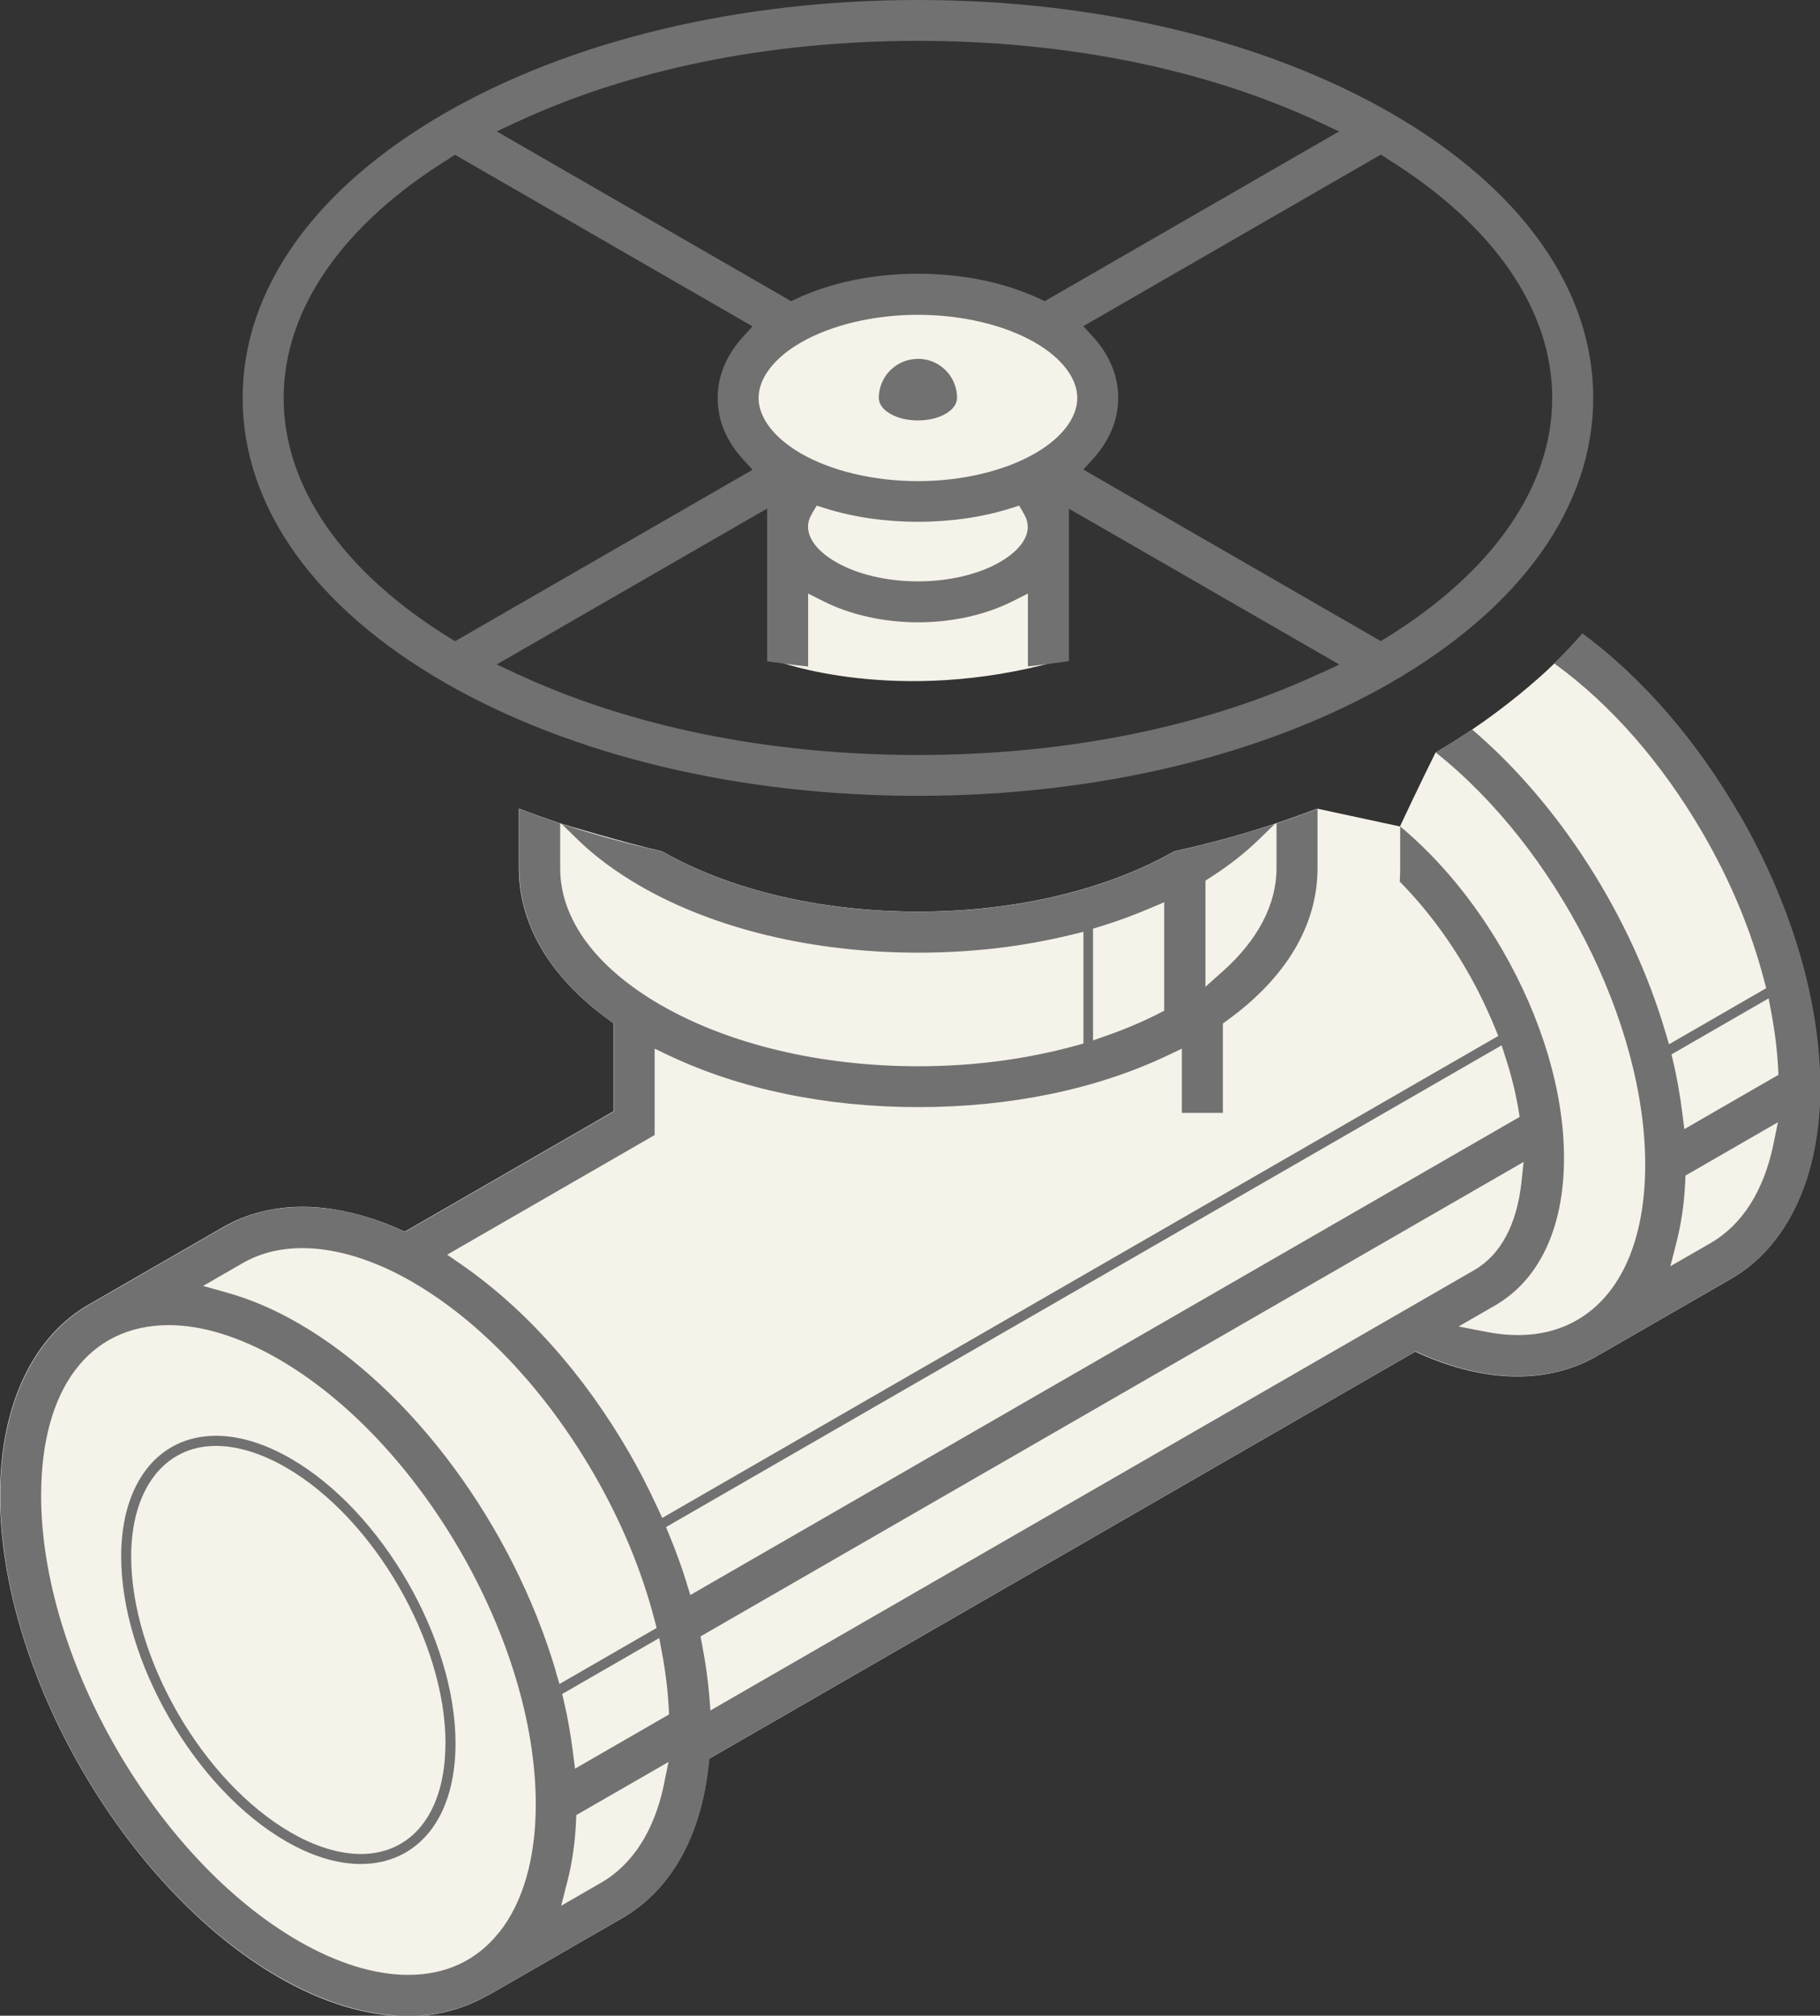 <svg width="121" height="134" viewBox="0 0 121 134" fill="none" xmlns="http://www.w3.org/2000/svg">
<rect x="0" y="0" width="121" height="134" fill="#333333" stroke="none"/>
<g clip-path="url(#clip0_4496_18994)">
<path d="M51.689 43.962C51.689 43.962 59.605 46.941 70.366 43.941C70.366 38.233 69.693 31.305 70.033 31.091C71.115 30.398 73.384 28.631 73.384 25.909C73.384 22.327 66.252 20.027 61.027 20.027C55.803 20.027 49.274 22.327 49.274 26.456C49.274 30.585 52.07 32.649 52.07 32.649L51.682 43.955L51.689 43.962Z" fill="#F5F2E9"/>
<path d="M84.846 54.727C85.769 54.422 86.677 54.097 87.572 53.757L93.074 54.942C93.074 54.942 94.497 51.908 95.44 50.03C96.238 49.566 97.036 49.06 97.862 48.506C100.026 47.051 102.156 45.271 103.322 44.121C103.988 43.477 104.619 42.812 105.202 42.133C109.178 45.084 112.758 49.213 115.595 54.111C119.078 60.131 120.993 66.594 120.993 72.316C120.993 78.219 118.842 82.846 115.096 85.007L106.354 90.044H106.298L106.153 90.162C102.919 92.004 98.791 91.949 94.413 90.002L94.087 89.857L47.137 116.923L47.103 117.276C46.596 122.098 44.605 125.645 41.337 127.529L32.429 132.662C32.387 132.676 32.345 132.69 32.255 132.739C30.694 133.598 28.966 134.034 27.114 134.034C24.387 134.034 21.48 133.154 18.483 131.422C8.291 125.513 0 111.173 0 99.417C0 93.418 2.199 88.762 6.057 86.635L14.806 81.592C16.374 80.685 18.164 80.228 20.127 80.228C22.091 80.228 24.353 80.733 26.587 81.731L26.913 81.876L40.789 73.875V68.028L40.505 67.82C36.571 64.973 34.496 61.475 34.496 57.706V53.75C35.384 54.09 36.293 54.415 37.223 54.727C37.223 54.727 41.719 56.085 44.015 56.591C48.56 59.182 54.603 60.602 61.041 60.602C67.48 60.602 73.53 59.175 78.067 56.591C80.364 56.085 82.605 55.475 84.755 54.762" fill="#F5F2E9"/>
<path d="M115.602 54.091C112.771 49.193 109.184 45.064 105.209 42.113C104.626 42.792 103.995 43.457 103.329 44.102C107.096 46.824 110.51 50.731 113.243 55.449C115.068 58.601 116.428 61.878 117.288 65.182L117.42 65.695L110.961 69.422L110.711 68.577C108.435 60.88 103.648 53.412 97.868 48.494C97.036 49.055 96.238 49.553 95.447 50.018C103.447 56.37 109.379 67.953 109.379 77.43C109.379 82.404 107.769 86.076 104.841 87.759C103.155 88.729 101.122 88.992 98.791 88.535L96.973 88.182L99.388 86.789C102.35 85.085 103.981 81.6 103.981 76.98C103.981 72.629 102.524 67.725 99.887 63.159C98.007 59.91 95.676 57.098 93.088 54.936V57.714C93.088 58.005 93.081 58.31 93.06 58.608C94.746 60.319 96.252 62.307 97.528 64.524C98.215 65.709 98.833 66.983 99.381 68.306L99.61 68.868L44.029 100.908L43.71 100.222C43.085 98.871 42.475 97.693 41.857 96.619C38.812 91.347 34.926 86.997 30.631 84.032L29.73 83.409L43.523 75.456V69.713L44.515 70.184C49.233 72.415 54.95 73.599 61.048 73.599C67.147 73.599 72.864 72.421 77.582 70.184L78.574 69.713V73.98H81.3V68.043L81.585 67.835C85.519 64.988 87.593 61.49 87.593 57.721V53.766C86.705 54.105 85.796 54.431 84.867 54.735V57.721C84.867 60.118 83.632 62.487 81.3 64.566L80.142 65.598V58.539L80.461 58.338C81.675 57.562 82.757 56.717 83.687 55.816L84.762 54.77C82.612 55.477 80.371 56.093 78.074 56.599C73.53 59.19 67.493 60.61 61.048 60.61C54.603 60.61 48.559 59.183 44.022 56.599C41.725 56.093 39.484 55.483 37.334 54.77L38.409 55.816C39.568 56.945 40.969 57.977 42.565 58.899C47.526 61.76 54.089 63.332 61.055 63.332C64.559 63.332 67.958 62.938 71.171 62.155L72.031 61.947V69.373L71.525 69.512C68.222 70.419 64.704 70.883 61.062 70.883C54.575 70.883 48.49 69.436 43.939 66.817C39.623 64.33 37.243 61.102 37.243 57.728V54.742C36.321 54.437 35.412 54.112 34.517 53.766V57.721C34.517 61.49 36.598 64.988 40.525 67.835L40.81 68.043V73.89L26.933 81.891L26.608 81.746C24.373 80.748 22.202 80.243 20.148 80.243C18.094 80.243 16.401 80.7 14.827 81.607L6.078 86.651C2.227 88.777 0.021 93.433 0.021 99.432C0.021 111.188 8.312 125.528 18.511 131.403C21.515 133.135 24.422 134.014 27.142 134.014C28.994 134.014 30.722 133.578 32.283 132.719C32.373 132.677 32.415 132.657 32.456 132.643L41.365 127.509C44.626 125.632 46.624 122.085 47.13 117.257L47.165 116.903L94.115 89.837L94.441 89.983C98.819 91.936 102.94 91.992 106.18 90.142L106.326 90.024H106.381L115.123 84.988C118.87 82.827 121.021 78.206 121.021 72.297C121.021 66.582 119.106 60.111 115.623 54.091H115.602ZM72.669 61.739L73.162 61.587C74.223 61.261 75.292 60.873 76.437 60.388L77.401 59.98V67.191L77.019 67.385C75.958 67.925 74.806 68.417 73.592 68.84L72.669 69.165V61.739ZM33.178 128.465C31.686 130.336 29.646 131.285 27.128 131.285C24.915 131.285 22.403 130.509 19.857 129.04C10.414 123.595 2.734 110.308 2.734 99.425C2.734 92.331 5.911 88.092 11.226 88.092C13.432 88.092 15.951 88.868 18.497 90.336C27.94 95.781 35.62 109.068 35.62 119.951C35.62 123.526 34.774 126.47 33.185 128.465H33.178ZM36.952 111.098C34.08 101.386 27.364 92.311 19.85 87.974C18.254 87.052 16.651 86.367 15.09 85.93L13.501 85.487L16.159 83.956C19.038 82.3 23.131 82.75 27.384 85.203C31.936 87.828 36.231 92.366 39.478 97.977C41.302 101.129 42.662 104.406 43.523 107.71L43.654 108.223L37.195 111.95L36.945 111.105L36.952 111.098ZM44.14 118.635C43.502 121.69 42.066 123.942 39.984 125.147L37.306 126.692L37.715 125.099C38.041 123.838 38.236 122.473 38.298 121.046L38.312 120.665L44.445 117.132L44.133 118.649L44.14 118.635ZM38.229 117.575L38.097 116.536C37.937 115.282 37.743 114.16 37.493 113.114L37.375 112.615L43.828 108.895L44.008 109.858C44.244 111.112 44.397 112.352 44.459 113.55L44.48 113.973L38.222 117.582L38.229 117.575ZM45.645 105.21C45.326 104.191 44.945 103.131 44.508 102.078L44.279 101.517L99.832 69.491L100.096 70.308C100.484 71.5 100.769 72.671 100.956 73.779L101.032 74.25L45.895 106.034L45.639 105.21H45.645ZM47.234 113.71L47.144 112.615C47.061 111.631 46.908 110.537 46.665 109.269L46.575 108.784L101.296 77.243L101.15 78.601C100.845 81.406 99.763 83.429 98.014 84.434L47.241 113.703L47.234 113.71ZM117.586 66.374L117.767 67.337C118.003 68.597 118.155 69.837 118.218 71.029L118.239 71.451L111.98 75.061L111.849 74.022C111.689 72.768 111.495 71.645 111.245 70.593L111.127 70.094L117.579 66.374H117.586ZM117.892 76.121C117.253 79.176 115.817 81.427 113.736 82.633L111.051 84.177L111.46 82.584C111.779 81.337 111.974 79.972 112.043 78.531L112.057 78.15L118.204 74.604L117.892 76.121Z" fill="#727171"/>
<path d="M14.355 95.449C10.525 95.449 8.055 98.594 8.055 103.464C8.055 110.42 12.967 118.913 19.003 122.397C20.745 123.402 22.424 123.915 23.985 123.915C25.858 123.915 27.433 123.173 28.557 121.774C29.688 120.361 30.285 118.324 30.285 115.899C30.285 108.937 25.373 100.451 19.337 96.966C17.595 95.962 15.916 95.449 14.355 95.449ZM29.612 115.899C29.612 118.179 29.064 120.063 28.03 121.358C27.045 122.598 25.643 123.25 23.985 123.25C22.563 123.25 20.953 122.758 19.337 121.822C13.488 118.449 8.721 110.219 8.721 103.471C8.721 99.003 10.934 96.121 14.355 96.121C15.777 96.121 17.387 96.613 19.003 97.548C24.852 100.922 29.619 109.152 29.619 115.899H29.612Z" fill="#727171"/>
<path d="M29.563 45.376H29.57V45.383C38.048 50.246 49.191 52.906 61.027 52.906C72.864 52.906 84.048 50.232 92.471 45.383C101.15 40.381 105.924 33.661 105.924 26.45C105.924 19.238 101.15 12.518 92.492 7.523C84.062 2.674 72.891 0 61.027 0C49.163 0 37.993 2.674 29.563 7.53C20.904 12.525 16.131 19.245 16.131 26.456C16.131 33.668 20.904 40.388 29.563 45.376ZM87.829 44.731C80.211 48.299 70.942 50.19 61.027 50.19C51.113 50.19 41.844 48.306 34.226 44.731L33.025 44.17L51.002 33.806V43.962C51.897 44.094 52.813 44.212 53.728 44.309V39.459L54.734 39.965C56.532 40.873 58.766 41.371 61.034 41.371C63.303 41.371 65.537 40.873 67.334 39.965L68.34 39.459V44.302C69.256 44.205 70.165 44.08 71.067 43.949V33.82L72.108 34.416L89.043 44.177L87.843 44.738L87.829 44.731ZM61.027 31.985C58.113 31.985 55.276 31.313 53.257 30.149C51.467 29.117 50.433 27.766 50.433 26.456C50.433 25.147 51.46 23.796 53.257 22.764C55.283 21.6 58.113 20.928 61.027 20.928C63.941 20.928 66.779 21.6 68.798 22.764C70.588 23.796 71.622 25.147 71.622 26.456C71.622 27.766 70.595 29.117 68.798 30.149C66.772 31.313 63.941 31.985 61.027 31.985ZM68.333 35.012C68.333 35.836 67.674 36.675 66.474 37.367C65.058 38.185 63.074 38.649 61.027 38.649C58.981 38.649 56.989 38.185 55.581 37.367C54.381 36.675 53.722 35.836 53.722 35.012C53.722 34.721 53.812 34.43 54.013 34.091L54.297 33.613L54.825 33.779C58.627 34.991 63.428 34.991 67.23 33.779L67.757 33.613L68.035 34.091C68.236 34.43 68.326 34.721 68.326 35.012H68.333ZM92.152 10.509C99.277 14.908 103.197 20.575 103.197 26.456C103.197 32.338 99.277 38.005 92.152 42.404L91.798 42.618L72.024 31.216L72.607 30.578C73.759 29.324 74.341 27.932 74.341 26.45C74.341 24.967 73.759 23.568 72.607 22.321L72.024 21.683L91.798 10.28L92.152 10.495V10.509ZM34.226 8.175C41.844 4.607 51.113 2.716 61.027 2.716C70.942 2.716 80.211 4.6 87.829 8.175L89.029 8.736L69.457 20.021L69.131 19.868C66.8 18.774 63.997 18.199 61.027 18.199C58.058 18.199 55.255 18.774 52.924 19.868L52.598 20.021L33.025 8.736L34.226 8.175ZM29.903 10.509L30.257 10.294L50.031 21.697L49.448 22.334C48.296 23.588 47.713 24.974 47.713 26.463C47.713 27.953 48.296 29.345 49.448 30.592L50.031 31.23L30.257 42.625L29.903 42.411C22.778 38.012 18.858 32.352 18.858 26.463C18.858 20.575 22.778 14.915 29.903 10.516V10.509Z" fill="#727171"/>
<path d="M61.027 23.858C59.591 23.858 58.425 25.022 58.425 26.456C58.425 26.837 58.682 27.218 59.189 27.509C60.202 28.098 61.853 28.098 62.866 27.509C63.372 27.218 63.629 26.83 63.629 26.449C63.629 25.015 62.464 23.852 61.027 23.852V23.858Z" fill="#727171"/>
</g>
<defs>
<clipPath id="clip0_4496_18994">
<rect width="121" height="134" fill="white"/>
</clipPath>
</defs>
</svg>
